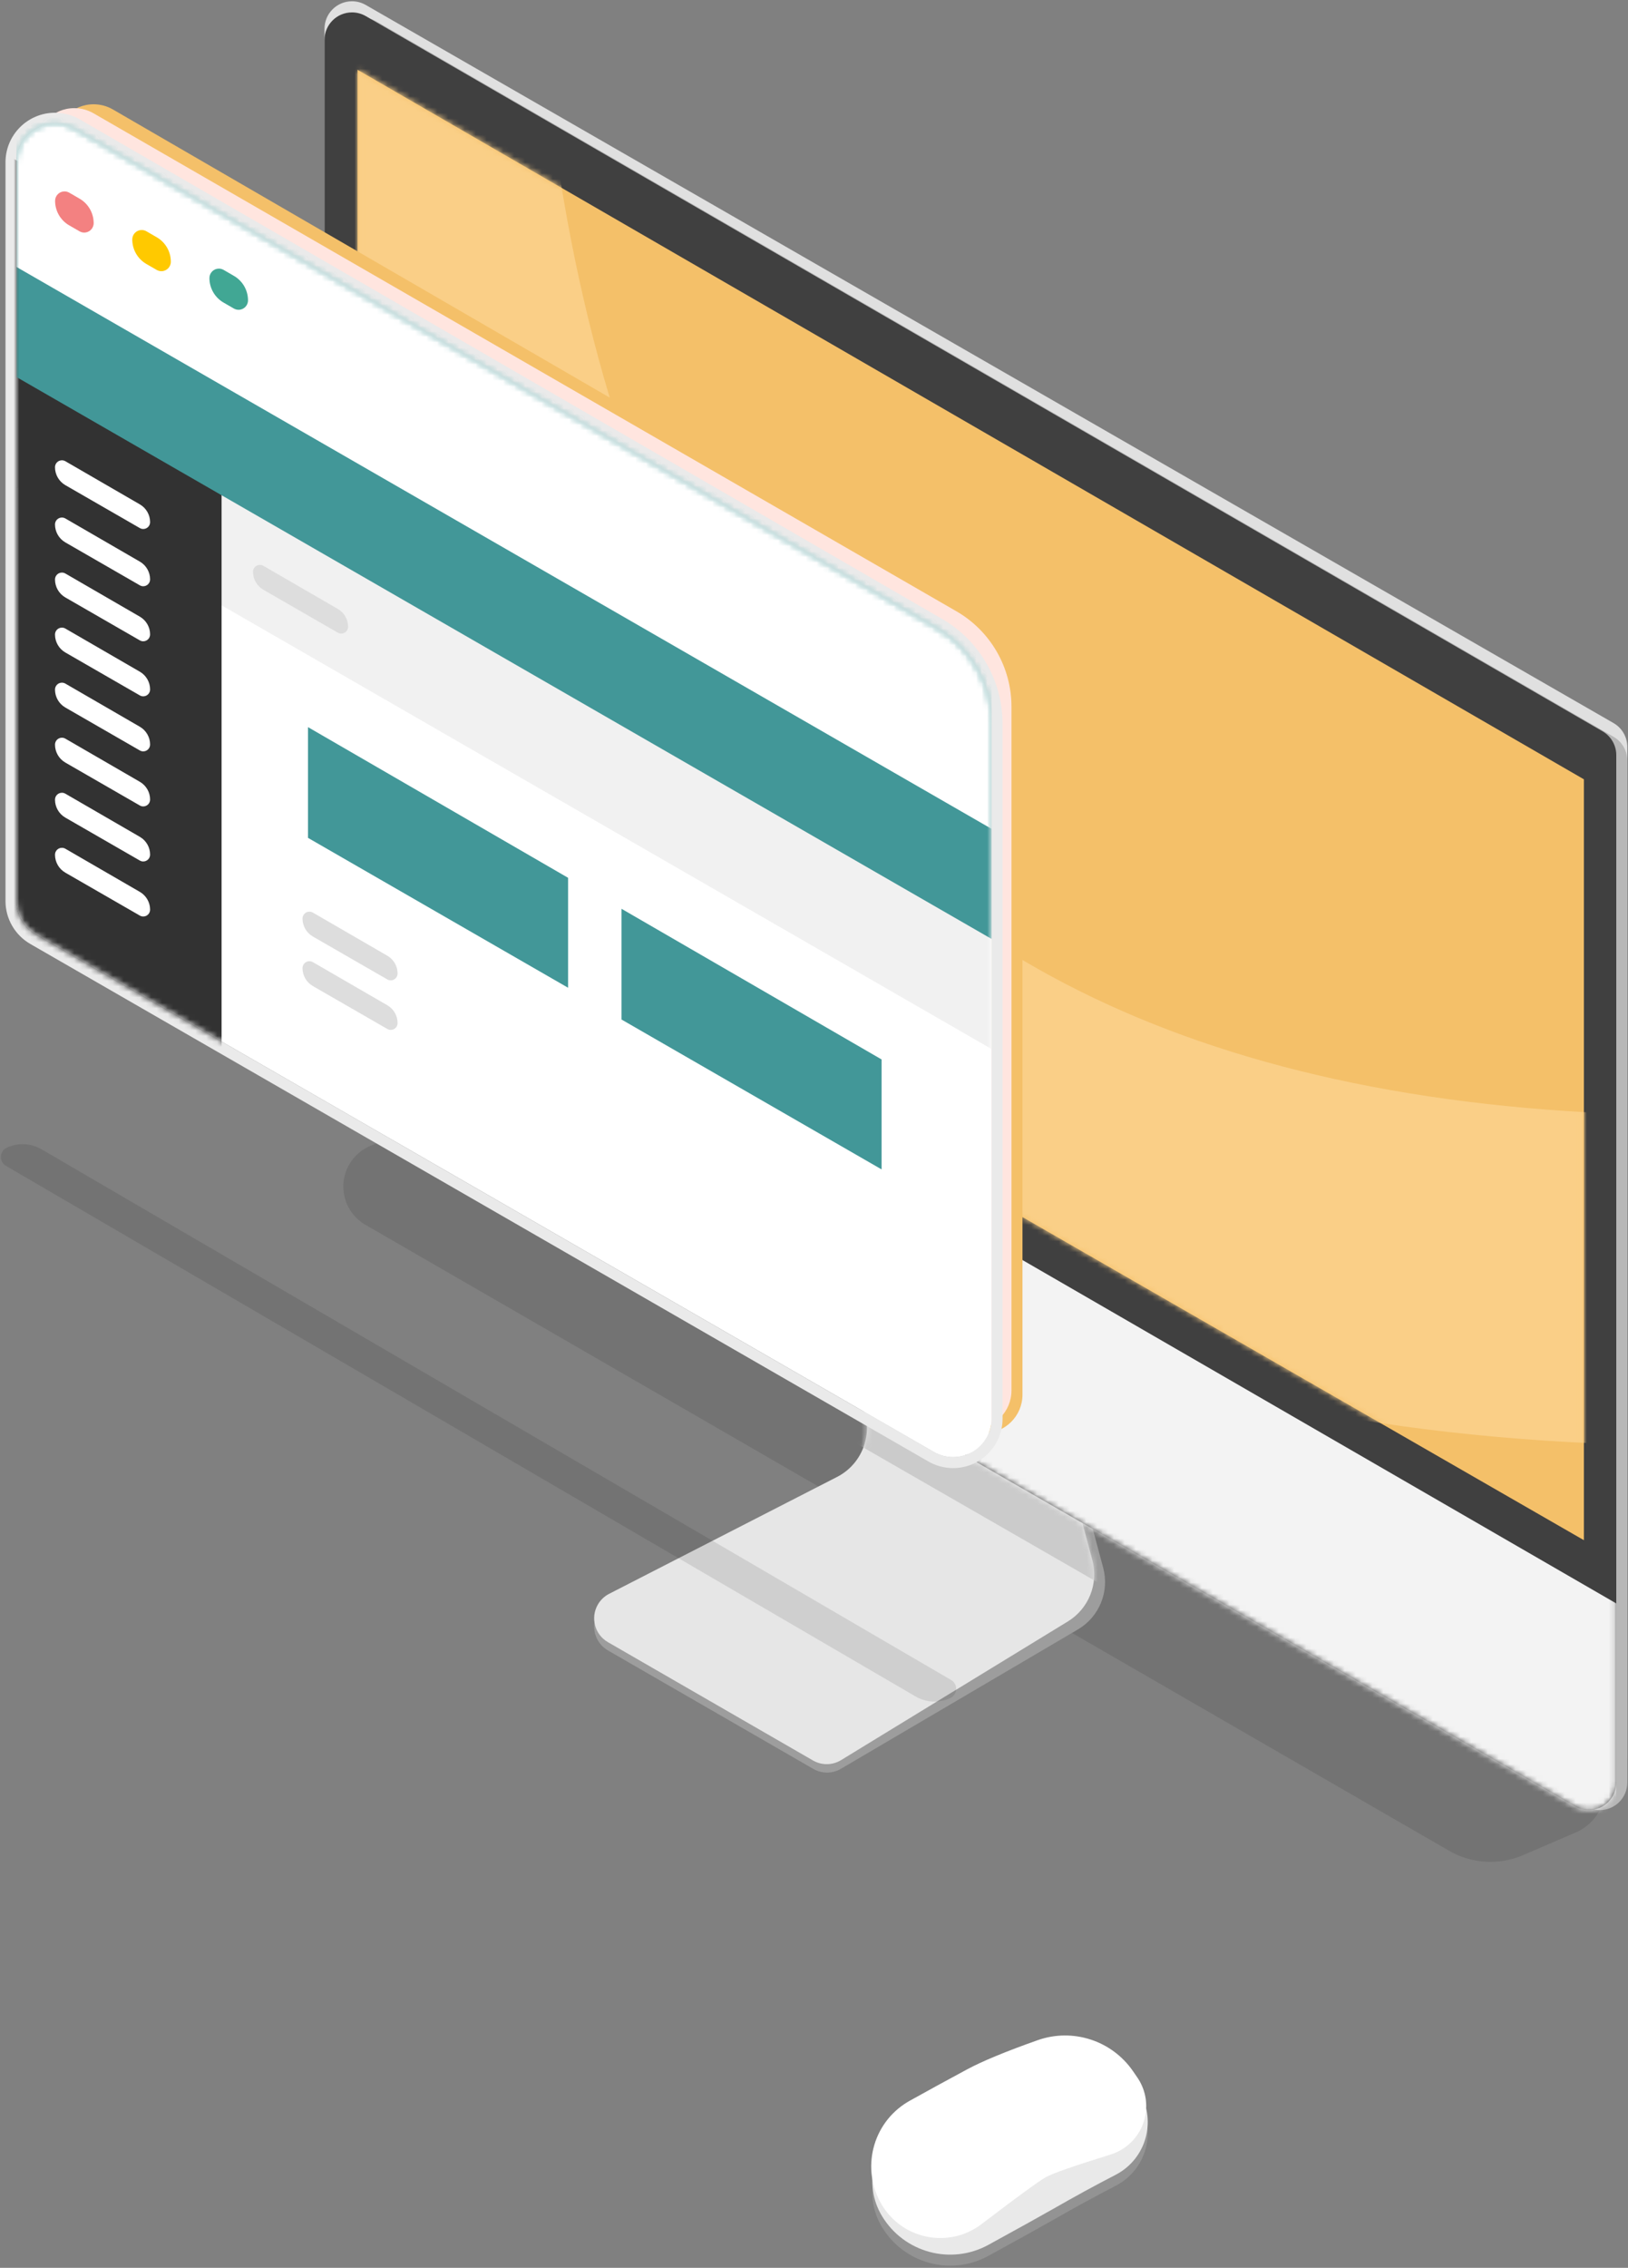 <svg xmlns="http://www.w3.org/2000/svg" xmlns:xlink="http://www.w3.org/1999/xlink" width="296" height="412" viewBox="0 0 296 412">
  <rect x="0" y="0" width="296" height="412" fill="#808080" stroke="none"/>
  <defs>
    <path id="isometric-dashboard-a" d="M3.651,45.554 L45.092,24.32 C50.007,21.802 51.95,15.776 49.432,10.861 C49.106,10.224 48.712,9.624 48.257,9.071 L41.108,0.372 L88.443,28.021 L91.511,39.436 C92.662,43.721 90.853,48.252 87.068,50.565 L45.826,75.765 C44.265,76.719 42.308,76.744 40.722,75.83 L3.434,54.335 C1.042,52.956 0.221,49.899 1.6,47.507 C2.081,46.671 2.794,45.993 3.651,45.554 Z"/>
    <path id="isometric-dashboard-c" d="M7.502,2.923 L232.371,132.856 C233.917,133.75 234.87,135.4 234.87,137.186 L234.87,323.84 C234.87,326.601 232.631,328.84 229.87,328.84 C228.995,328.84 228.136,328.61 227.378,328.175 L2.508,198.923 C0.957,198.031 -2.87652006e-14,196.378 -1.86517468e-14,194.588 L-7.99360578e-15,7.252 C-8.33178265e-15,4.49 2.239,2.252 5,2.252 C5.878,2.252 6.741,2.483 7.502,2.923 Z"/>
    <polygon id="isometric-dashboard-e" points=".013 .684 222.983 129.581 222.983 267.81 .013 139.59"/>
    <path id="isometric-dashboard-g" d="M10.507,1.721 L167.307,92.484 C173.484,96.059 177.287,102.656 177.287,109.793 L177.287,236.012 C177.287,239.878 174.153,243.012 170.287,243.012 C169.061,243.012 167.857,242.69 166.794,242.078 L3.507,148.056 C1.337,146.807 -5.91062652e-15,144.494 -6.21724894e-15,141.99 L1.77635684e-15,7.779 C-4.13936636e-16,3.913 3.134,0.779 7,0.779 C8.231,0.779 9.441,1.104 10.507,1.721 Z"/>
    <path id="isometric-dashboard-i" d="M37.653,31.032 L39.527,32.117 C41.115,33.036 42.093,34.732 42.093,36.567 L42.093,36.567 C42.093,37.514 41.326,38.281 40.379,38.281 C40.079,38.281 39.784,38.202 39.523,38.053 L37.656,36.977 C36.061,36.059 35.078,34.358 35.078,32.517 L35.078,32.517 C35.078,31.569 35.846,30.801 36.793,30.801 C37.095,30.801 37.392,30.881 37.653,31.032 Z"/>
  </defs>
  <g fill="none" fill-rule="evenodd">
    <path fill="#000" fill-opacity=".1" d="M89.243,205.494 L287.349,317.01 C291.623,319.416 293.138,324.832 290.732,329.106 C289.776,330.804 288.288,332.141 286.498,332.91 L276.904,337.032 C272.557,338.9 267.583,338.607 263.485,336.242 L66.438,222.513 C62.599,220.297 61.283,215.388 63.499,211.549 C64.408,209.974 65.825,208.754 67.518,208.09 L76.405,204.602 C80.601,202.956 85.315,203.283 89.243,205.494 Z"/>
    <g transform="translate(153 362)">
      <path fill="#939393" d="M32.302,4.827 L32.794,4.796 C38.738,4.432 43.853,8.956 44.217,14.9 C44.245,15.354 44.244,15.809 44.214,16.263 C43.95,20.298 43.768,24.677 43.667,29.4 C43.617,31.703 43.464,36.111 43.208,42.624 L43.208,42.624 C42.902,50.391 36.517,56.529 28.744,56.529 L28.744,56.529 C21.987,56.529 16.509,51.052 16.509,44.294 C16.509,43.985 16.521,43.675 16.544,43.366 C16.83,39.607 17.016,35.48 17.101,30.987 C17.158,27.999 17.575,23.605 18.352,17.806 L18.352,17.806 C19.304,10.703 25.148,5.265 32.302,4.827 Z" transform="rotate(59 30.373 30.653)"/>
      <path fill="#E9E9E9" d="M32.302,2.827 L32.794,2.796 C38.738,2.432 43.853,6.956 44.217,12.9 C44.245,13.354 44.244,13.809 44.214,14.263 C43.95,18.298 43.768,22.677 43.667,27.4 C43.617,29.703 43.464,34.111 43.208,40.624 L43.208,40.624 C42.902,48.391 36.517,54.529 28.744,54.529 L28.744,54.529 C21.987,54.529 16.509,49.052 16.509,42.294 C16.509,41.985 16.521,41.675 16.544,41.366 C16.83,37.607 17.016,33.48 17.101,28.987 C17.158,25.999 17.575,21.605 18.352,15.806 L18.352,15.806 C19.304,8.703 25.148,3.265 32.302,2.827 Z" transform="rotate(59 30.373 28.653)"/>
      <path fill="#FFF" d="M32.185,-0.438 L33.538,-0.521 C38.613,-0.832 42.98,3.03 43.291,8.105 C43.348,9.033 43.264,9.963 43.042,10.865 C41.405,17.53 40.56,21.585 40.508,23.029 C40.456,24.473 40.883,29.287 41.79,37.472 L41.79,37.472 C42.543,44.266 37.645,50.384 30.851,51.136 C30.399,51.187 29.943,51.212 29.488,51.212 L29.488,51.212 C21.957,51.212 15.853,45.107 15.853,37.576 C15.853,37.426 15.855,37.277 15.86,37.127 C15.98,33.475 16.142,29.52 16.344,25.26 C16.493,22.123 17.18,17.549 18.405,11.538 L18.405,11.538 C19.76,4.888 25.411,-0.023 32.185,-0.438 Z" transform="rotate(59 29.58 25.336)"/>
    </g>
    <g transform="translate(59)">
      <path fill="#9D9D9D" d="M51.749,291.054 L94.509,269.144 C99.424,266.626 101.367,260.6 98.849,255.684 C98.714,255.421 98.567,255.164 98.409,254.913 L92.712,245.872 L138.544,273.521 L141.577,284.805 C142.745,289.152 140.866,293.743 136.986,296.023 L93.9,321.338 C92.349,322.25 90.428,322.258 88.87,321.359 L51.532,299.835 C49.139,298.456 48.318,295.399 49.697,293.007 C50.178,292.171 50.891,291.493 51.749,291.054 Z"/>
      <g transform="translate(48.097 244)">
        <mask id="isometric-dashboard-b" fill="#fff">
          <use xlink:href="#isometric-dashboard-a"/>
        </mask>
        <use fill="#E6E6E6" xlink:href="#isometric-dashboard-a"/>
        <polygon fill="#CBCBCB" points="-42.085 -172.816 180.886 -43.919 180.886 94.31 -42.085 -33.91" mask="url(#isometric-dashboard-b)"/>
      </g>
      <path fill="#E0E0E0" d="M7.492,0.897 L234.366,131.358 C235.917,132.25 236.874,133.903 236.874,135.693 L236.874,318.86 C236.874,321.622 234.635,323.86 231.874,323.86 C231.003,323.86 230.147,323.633 229.391,323.2 L2.517,193.422 C0.961,192.531 1.08777782e-14,190.875 1.0658141e-14,189.082 L7.99360578e-15,5.231 C7.6554289e-15,2.47 2.239,0.231 5,0.231 C5.875,0.231 6.734,0.461 7.492,0.897 Z"/>
      <path fill="#B7B7B7" d="M9.506,3.923 L234.375,133.856 C235.921,134.75 236.874,136.4 236.874,138.186 L236.874,323.84 C236.874,326.601 234.635,328.84 231.874,328.84 C230.999,328.84 230.14,328.61 229.382,328.175 L4.513,198.923 C2.961,198.031 2.004,196.378 2.004,194.588 L2.004,8.252 C2.004,5.49 4.243,3.252 7.004,3.252 C7.883,3.252 8.745,3.483 9.506,3.923 Z"/>
      <mask id="isometric-dashboard-d" fill="#fff">
        <use xlink:href="#isometric-dashboard-c"/>
      </mask>
      <use fill="#404040" xlink:href="#isometric-dashboard-c"/>
      <polygon fill="#F3F3F3" points="0 155.588 234.87 291.3 234.87 489.481 0 354.482" mask="url(#isometric-dashboard-d)"/>
      <g transform="translate(6 12)">
        <mask id="isometric-dashboard-f" fill="#fff">
          <use xlink:href="#isometric-dashboard-e"/>
        </mask>
        <use fill="#F4C069" xlink:href="#isometric-dashboard-e"/>
        <path stroke="#FACF87" stroke-width="60" d="M1.619,-46.625 C3.249,160.323 112.076,247.085 328.1,213.662" mask="url(#isometric-dashboard-f)"/>
      </g>
    </g>
    <path fill="#000" fill-opacity=".1" d="M7.553,208.797 L172.928,305.204 C173.816,305.721 174.116,306.861 173.598,307.748 C173.407,308.076 173.121,308.337 172.777,308.497 L172.777,308.497 C170.758,309.439 168.406,309.331 166.482,308.209 L1.082,211.802 C0.193,211.284 -0.107,210.143 0.411,209.254 C0.602,208.925 0.89,208.663 1.236,208.503 L1.236,208.503 C3.263,207.561 5.622,207.671 7.553,208.797 Z"/>
    <g transform="translate(3 18)">
      <path fill="#F4C069" d="M17.53,1.888 L172.932,91.94 C179.105,95.516 182.905,102.11 182.905,109.244 L182.905,235.366 C182.905,239.232 179.771,242.366 175.905,242.366 C174.671,242.366 173.458,242.04 172.391,241.42 L10.507,147.463 C8.349,146.211 7.021,143.904 7.021,141.409 L7.021,7.945 C7.021,4.079 10.155,0.945 14.021,0.945 C15.253,0.945 16.464,1.27 17.53,1.888 Z"/>
      <path fill="#FFE5DF" d="M14.005,2.583 L170.896,93.056 C177.089,96.627 180.905,103.233 180.905,110.382 L180.905,234.615 C180.905,238.481 177.771,241.615 173.905,241.615 C172.676,241.615 171.468,241.291 170.404,240.676 L7.007,146.302 C4.841,145.051 3.508,142.741 3.508,140.24 L3.508,8.647 C3.508,4.781 6.642,1.647 10.508,1.647 C11.735,1.647 12.941,1.969 14.005,2.583 Z"/>
      <g transform="translate(0 3.701)">
        <mask id="isometric-dashboard-h" fill="#fff">
          <use xlink:href="#isometric-dashboard-g"/>
        </mask>
        <use fill="#FFF" xlink:href="#isometric-dashboard-g"/>
        <path stroke="#EAEAEA" stroke-width="2" d="M11.008,0.855 L167.808,91.618 C174.294,95.372 178.287,102.299 178.287,109.793 L178.287,236.012 C178.287,240.43 174.705,244.012 170.287,244.012 C168.886,244.012 167.509,243.644 166.295,242.944 L3.008,148.923 C0.528,147.495 -1,144.852 -1,141.99 L-1,7.779 C-1,3.361 2.582,-0.221 7,-0.221 C8.407,-0.221 9.79,0.15 11.008,0.855 Z"/>
        <polygon fill="#F1F1F1" points="0 -83.6 177.287 19.021 177.287 168.88 0 66.798" mask="url(#isometric-dashboard-h)"/>
        <polygon fill="#323232" points="-140 -73.6 37.287 29.021 37.287 178.88 -140 76.798" mask="url(#isometric-dashboard-h)"/>
        <polygon fill="#429798" points="0 -103.6 177.287 -.979 177.287 148.88 0 46.798" mask="url(#isometric-dashboard-h)"/>
        <polygon fill="#429798" points="53 110.4 100.29 137.773 100.29 157.747 53 130.517" mask="url(#isometric-dashboard-h)"/>
        <polygon fill="#429798" points="110 143.4 157.29 170.773 157.29 190.747 110 163.517" mask="url(#isometric-dashboard-h)"/>
        <path fill="#FFF" d="M8.885,62.091 L22.428,69.93 C23.58,70.597 24.29,71.828 24.29,73.16 L24.29,73.16 C24.29,73.846 23.733,74.403 23.046,74.403 C22.828,74.403 22.614,74.346 22.426,74.237 L8.887,66.442 C7.72,65.77 7,64.525 7,63.178 L7,63.178 C7,62.484 7.562,61.922 8.256,61.922 C8.477,61.922 8.694,61.98 8.885,62.091 Z" mask="url(#isometric-dashboard-h)"/>
        <path fill="#DDD" d="M44.885 81.091L58.428 88.93C59.58 89.597 60.29 90.828 60.29 92.16L60.29 92.16C60.29 92.846 59.733 93.403 59.046 93.403 58.828 93.403 58.614 93.346 58.426 93.237L44.887 85.442C43.72 84.77 43 83.525 43 82.178L43 82.178C43 81.484 43.562 80.922 44.256 80.922 44.477 80.922 44.694 80.98 44.885 81.091zM53.885 144.091L67.428 151.93C68.58 152.597 69.29 153.828 69.29 155.16L69.29 155.16C69.29 155.846 68.733 156.403 68.046 156.403 67.828 156.403 67.614 156.346 67.426 156.237L53.887 148.442C52.72 147.77 52 146.525 52 145.178L52 145.178C52 144.484 52.562 143.922 53.256 143.922 53.477 143.922 53.694 143.98 53.885 144.091zM53.885 153.091L67.428 160.93C68.58 161.597 69.29 162.828 69.29 164.16L69.29 164.16C69.29 164.846 68.733 165.403 68.046 165.403 67.828 165.403 67.614 165.346 67.426 165.237L53.887 157.442C52.72 156.77 52 155.525 52 154.178L52 154.178C52 153.484 52.562 152.922 53.256 152.922 53.477 152.922 53.694 152.98 53.885 153.091z" mask="url(#isometric-dashboard-h)"/>
        <path fill="#FFF" d="M8.885 72.491L22.428 80.33C23.58 80.997 24.29 82.228 24.29 83.559L24.29 83.559C24.29 84.246 23.733 84.803 23.046 84.803 22.828 84.803 22.614 84.746 22.426 84.637L8.887 76.842C7.72 76.169 7 74.925 7 73.577L7 73.577C7 72.884 7.562 72.322 8.256 72.322 8.477 72.322 8.694 72.38 8.885 72.491zM8.885 82.491L22.428 90.33C23.58 90.997 24.29 92.228 24.29 93.559L24.29 93.559C24.29 94.246 23.733 94.803 23.046 94.803 22.828 94.803 22.614 94.746 22.426 94.637L8.887 86.842C7.72 86.169 7 84.925 7 83.577L7 83.577C7 82.884 7.562 82.322 8.256 82.322 8.477 82.322 8.694 82.38 8.885 82.491zM8.885 92.491L22.428 100.33C23.58 100.997 24.29 102.228 24.29 103.559L24.29 103.559C24.29 104.246 23.733 104.803 23.046 104.803 22.828 104.803 22.614 104.746 22.426 104.637L8.887 96.842C7.72 96.169 7 94.925 7 93.577L7 93.577C7 92.884 7.562 92.322 8.256 92.322 8.477 92.322 8.694 92.38 8.885 92.491zM8.885 102.491L22.428 110.33C23.58 110.997 24.29 112.228 24.29 113.559L24.29 113.559C24.29 114.246 23.733 114.803 23.046 114.803 22.828 114.803 22.614 114.746 22.426 114.637L8.887 106.842C7.72 106.169 7 104.925 7 103.577L7 103.577C7 102.884 7.562 102.322 8.256 102.322 8.477 102.322 8.694 102.38 8.885 102.491zM8.885 112.491L22.428 120.33C23.58 120.997 24.29 122.228 24.29 123.559L24.29 123.559C24.29 124.246 23.733 124.803 23.046 124.803 22.828 124.803 22.614 124.746 22.426 124.637L8.887 116.842C7.72 116.169 7 114.925 7 113.577L7 113.577C7 112.884 7.562 112.322 8.256 112.322 8.477 112.322 8.694 112.38 8.885 112.491zM8.885 122.491L22.428 130.33C23.58 130.997 24.29 132.228 24.29 133.559L24.29 133.559C24.29 134.246 23.733 134.803 23.046 134.803 22.828 134.803 22.614 134.746 22.426 134.637L8.887 126.842C7.72 126.169 7 124.925 7 123.577L7 123.577C7 122.884 7.562 122.322 8.256 122.322 8.477 122.322 8.694 122.38 8.885 122.491zM8.885 132.491L22.428 140.33C23.58 140.997 24.29 142.228 24.29 143.559L24.29 143.559C24.29 144.246 23.733 144.803 23.046 144.803 22.828 144.803 22.614 144.746 22.426 144.637L8.887 136.842C7.72 136.169 7 134.925 7 133.577L7 133.577C7 132.884 7.562 132.322 8.256 132.322 8.477 132.322 8.694 132.38 8.885 132.491z" mask="url(#isometric-dashboard-h)"/>
        <polygon fill="#FFF" points="0 -123.6 177.287 -20.979 177.287 128.88 0 26.798" mask="url(#isometric-dashboard-h)"/>
      </g>
      <path fill="#F38181" d="M9.591,17.004 L11.465,18.088 C13.053,19.008 14.031,20.704 14.031,22.539 L14.031,22.539 C14.031,23.486 13.264,24.253 12.317,24.253 C12.017,24.253 11.722,24.174 11.461,24.024 L9.594,22.949 C7.999,22.031 7.016,20.33 7.016,18.489 L7.016,18.489 C7.016,17.541 7.784,16.773 8.731,16.773 C9.033,16.773 9.33,16.853 9.591,17.004 Z"/>
      <path fill="#FFC900" d="M23.622,24.018 L25.496,25.103 C27.084,26.022 28.062,27.718 28.062,29.553 L28.062,29.553 C28.062,30.5 27.295,31.267 26.348,31.267 C26.048,31.267 25.753,31.188 25.492,31.039 L23.625,29.963 C22.03,29.045 21.047,27.344 21.047,25.503 L21.047,25.503 C21.047,24.555 21.815,23.787 22.762,23.787 C23.064,23.787 23.361,23.867 23.622,24.018 Z"/>
      <use fill="#41A794" xlink:href="#isometric-dashboard-i"/>
    </g>
  </g>
</svg>
